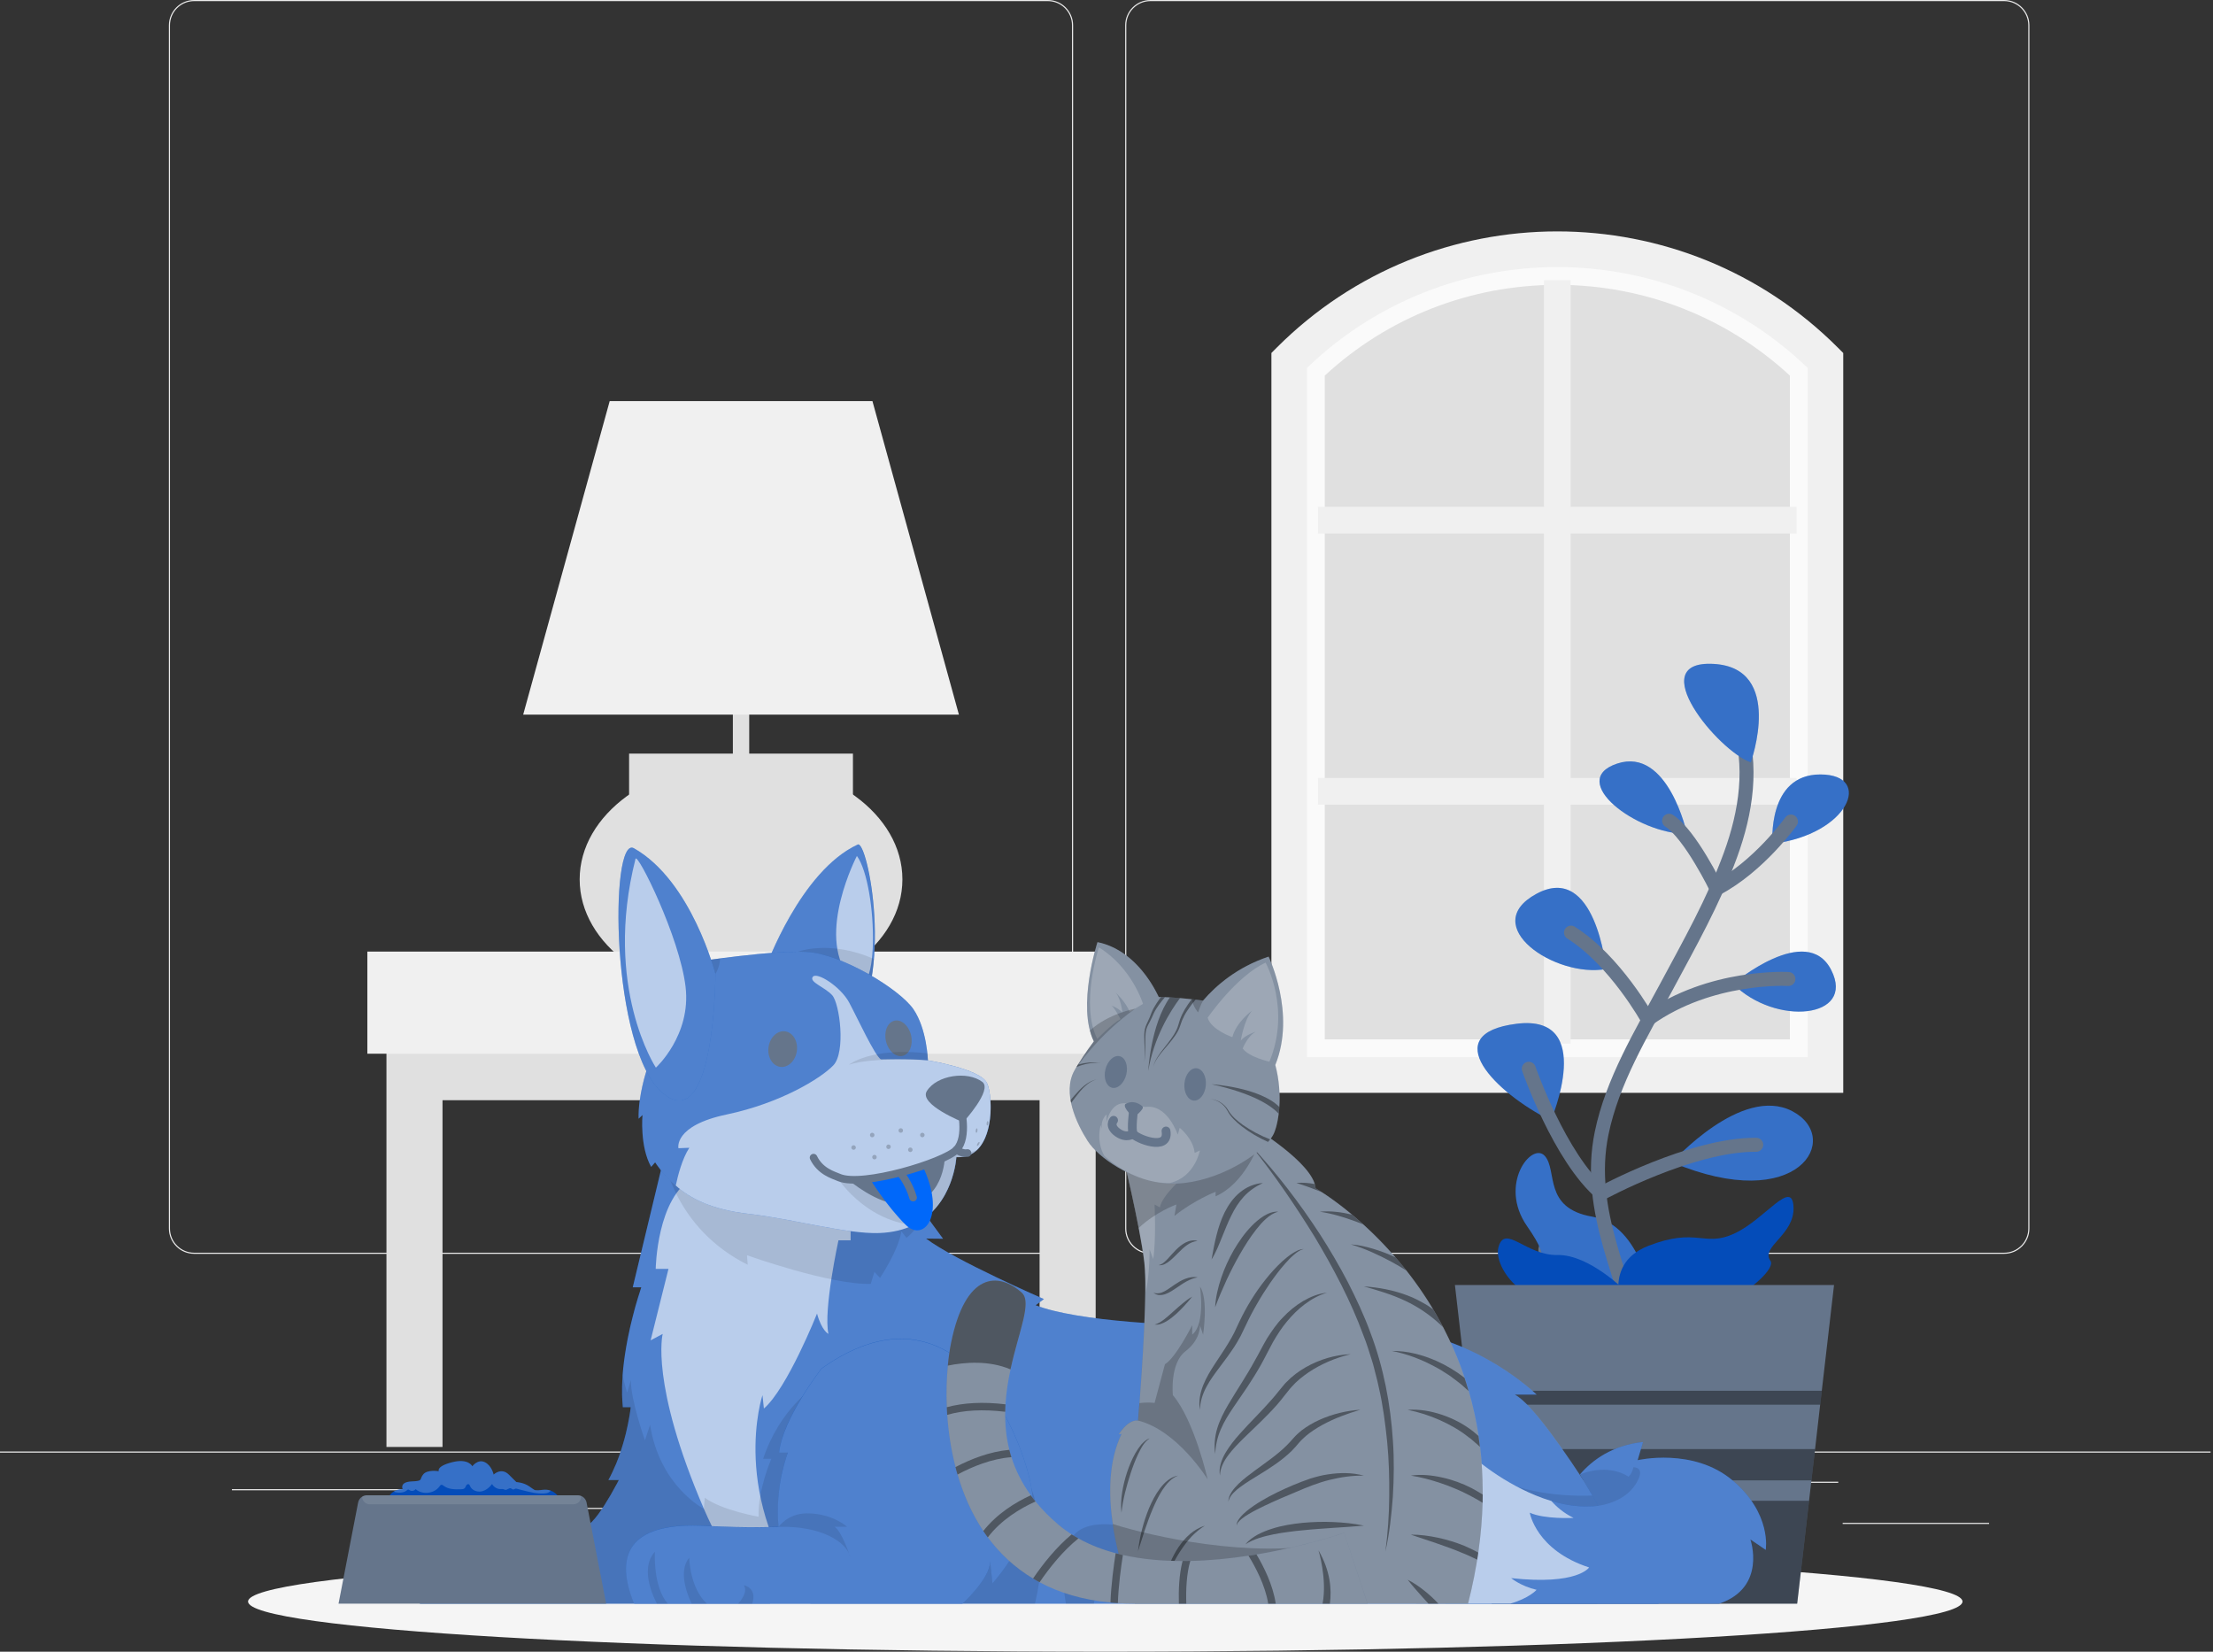 <svg width="201" height="150" viewBox="0 0 201 150" fill="none" xmlns="http://www.w3.org/2000/svg">
<rect x="0" y="0" width="201" height="150" fill="#333333" stroke="none"/>
<g clip-path="url(#clip0_1334_27267)">
<path d="M200.781 131.82H0V131.921H200.781V131.82Z" fill="#EBEBEB"/>
<path d="M180.663 138.298H167.363V138.398H180.663V138.298Z" fill="#EBEBEB"/>
<path d="M133.005 139.393H129.516V139.493H133.005V139.393Z" fill="#EBEBEB"/>
<path d="M166.962 134.562H159.256V134.662H166.962V134.562Z" fill="#EBEBEB"/>
<path d="M38.41 135.238H21.066V135.339H38.41V135.238Z" fill="#EBEBEB"/>
<path d="M44.529 135.238H41.987V135.339H44.529V135.238Z" fill="#EBEBEB"/>
<path d="M90.411 136.937H52.793V137.037H90.411V136.937Z" fill="#EBEBEB"/>
<path d="M95.174 113.866H17.633C16.368 113.866 15.34 112.835 15.34 111.567V2.299C15.34 1.031 16.368 0 17.633 0H95.174C96.439 0 97.467 1.031 97.467 2.299V111.567C97.467 112.835 96.439 113.866 95.174 113.866ZM17.633 0.101C16.424 0.101 15.44 1.087 15.44 2.299V111.567C15.44 112.779 16.424 113.765 17.633 113.765H95.174C96.383 113.765 97.367 112.779 97.367 111.567V2.299C97.367 1.087 96.383 0.101 95.174 0.101H17.633Z" fill="#EBEBEB"/>
<path d="M182.032 113.866H104.49C103.225 113.866 102.197 112.835 102.197 111.567V2.299C102.197 1.031 103.225 0 104.49 0H182.032C183.297 0 184.325 1.031 184.325 2.299V111.567C184.325 112.835 183.297 113.866 182.032 113.866ZM104.49 0.101C103.281 0.101 102.298 1.087 102.298 2.299V111.567C102.298 112.779 103.281 113.765 104.49 113.765H182.032C183.241 113.765 184.224 112.779 184.224 111.567V2.299C184.224 1.087 183.241 0.101 182.032 0.101H104.49Z" fill="#EBEBEB"/>
<path d="M165.798 32.72L148.502 22.632H135.174L117.586 32.241V97.626H165.798V32.72Z" fill="#E0E0E0"/>
<path d="M117.092 32.72L117.59 32.241C124.023 26.042 132.496 22.632 141.447 22.632C150.397 22.632 158.87 26.046 165.303 32.241L165.801 32.72V97.626H117.092V32.72ZM162.569 34.109C156.806 28.791 149.329 25.869 141.447 25.869C133.56 25.869 126.087 28.791 120.324 34.109V94.389H162.569V34.109Z" fill="#FAFAFA"/>
<path d="M142.655 94.776H140.234V73.078H119.71V70.65H140.234V48.453H119.71V46.025H140.234V25.45H142.655V46.025H163.179V48.453H142.655V70.65H163.179V73.078H142.655V94.776Z" fill="#F0F0F0"/>
<path d="M115.474 32.06L115.947 31.585C130.006 17.491 152.883 17.491 166.942 31.585L167.416 32.06V99.244H115.478V32.06H115.474ZM164.183 33.413C151.51 21.199 131.384 21.203 118.706 33.413V96.008H164.183V33.409V33.413Z" fill="#F0F0F0"/>
<path d="M68.049 50.944H66.564V74.563H68.049V50.944Z" fill="#E0E0E0"/>
<path d="M67.306 90.552C75.401 90.552 81.963 85.765 81.963 79.86C81.963 73.955 75.401 69.168 67.306 69.168C59.212 69.168 52.649 73.955 52.649 79.86C52.649 85.765 59.212 90.552 67.306 90.552Z" fill="#E0E0E0"/>
<path d="M35.101 88.954V131.405H40.192V99.916H94.423V131.405H99.515V88.954H35.101Z" fill="#E0E0E0"/>
<path d="M101.246 86.418H33.366V95.693H101.246V86.418Z" fill="#F0F0F0"/>
<path d="M77.47 68.439H57.139V72.268H77.47V68.439Z" fill="#E0E0E0"/>
<path d="M87.096 64.901H47.518L55.376 36.428H79.241L87.096 64.901Z" fill="#F0F0F0"/>
<path d="M100.39 150C143.391 150 178.249 147.96 178.249 145.443C178.249 142.926 143.391 140.886 100.39 140.886C57.39 140.886 22.531 142.926 22.531 145.443C22.531 147.96 57.39 150 100.39 150Z" fill="#F5F5F5"/>
<path d="M140.56 113.487C140.56 113.487 144.937 124.063 148.635 126.595C148.635 126.595 152.663 121.768 160.682 120.041" stroke="#65758B" stroke-width="1.67" stroke-linecap="round" stroke-linejoin="round"/>
<path d="M150.116 118.347C150.116 118.347 149.153 111.27 144.639 110.497C140.126 109.724 141.487 106.302 140.31 104.978C139.134 103.653 136.062 107.558 138.696 111.346C141.326 115.13 139.178 113.943 140.31 117.461C141.447 120.98 150.526 124.212 150.112 118.347H150.116Z" fill="#044CB9"/>
<path opacity="0.2" d="M150.116 118.347C150.116 118.347 149.153 111.27 144.639 110.497C140.126 109.724 141.487 106.302 140.31 104.978C139.134 103.653 136.062 107.558 138.696 111.346C141.326 115.13 139.178 113.943 140.31 117.461C141.447 120.98 150.526 124.212 150.112 118.347H150.116Z" fill="white"/>
<path d="M149.161 123.088C147.74 116.317 144.005 110.025 145.471 102.912C146.442 98.186 149.061 93.898 151.313 89.696C153.418 85.77 155.642 81.846 157.172 77.647C158.594 73.746 159.248 69.535 157.883 65.522" stroke="#65758B" stroke-width="1.27" stroke-linecap="round" stroke-linejoin="round"/>
<path d="M159.019 69.23C159.019 69.23 162.095 60.651 155.638 60.292C149.181 59.934 156.084 68.227 159.019 69.23Z" fill="#044CB9"/>
<path d="M153.229 75.731C153.229 75.731 151.519 67.809 146.885 69.343C142.255 70.876 148.651 75.751 153.229 75.731Z" fill="#044CB9"/>
<path d="M160.991 76.624C160.991 76.624 160.469 70.324 165.34 70.332C170.211 70.34 167.894 75.799 160.991 76.624Z" fill="#044CB9"/>
<path d="M157.405 89.35C157.405 89.35 164.095 83.69 166.328 88.098C168.561 92.506 161.26 93.215 157.405 89.35Z" fill="#044CB9"/>
<path d="M145.881 88.001C145.881 88.001 144.917 78.271 139.556 81.169C134.199 84.068 141.259 88.842 145.881 88.001Z" fill="#044CB9"/>
<path d="M140.861 101.757C140.861 101.757 145.021 92.067 137.753 92.973C130.484 93.879 135.817 99.241 140.861 101.757Z" fill="#044CB9"/>
<path d="M151.872 105.553C151.872 105.553 158.181 98.5 162.791 100.915C167.4 103.33 163.389 110.403 151.872 105.553Z" fill="#044CB9"/>
<g opacity="0.2">
<path d="M159.019 69.23C159.019 69.23 162.095 60.651 155.638 60.292C149.181 59.934 156.084 68.227 159.019 69.23Z" fill="white"/>
<path d="M153.229 75.731C153.229 75.731 151.519 67.809 146.885 69.343C142.255 70.876 148.651 75.751 153.229 75.731Z" fill="white"/>
<path d="M160.991 76.624C160.991 76.624 160.469 70.324 165.34 70.332C170.211 70.34 167.894 75.799 160.991 76.624Z" fill="white"/>
<path d="M157.405 89.35C157.405 89.35 164.095 83.69 166.328 88.098C168.561 92.506 161.26 93.215 157.405 89.35Z" fill="white"/>
<path d="M145.881 88.001C145.881 88.001 144.917 78.271 139.556 81.169C134.199 84.068 141.259 88.842 145.881 88.001Z" fill="white"/>
<path d="M140.861 101.757C140.861 101.757 145.021 92.067 137.753 92.973C130.484 93.879 135.817 99.241 140.861 101.757Z" fill="white"/>
<path d="M151.872 105.553C151.872 105.553 158.181 98.5 162.791 100.915C167.4 103.33 163.389 110.403 151.872 105.553Z" fill="white"/>
</g>
<path d="M162.666 74.608C162.666 74.608 159.774 78.674 155.911 80.703C155.911 80.703 153.526 75.767 151.599 74.535" stroke="#65758B" stroke-width="1.27" stroke-linecap="round" stroke-linejoin="round"/>
<path d="M162.436 88.907C162.436 88.907 155.373 88.489 149.663 92.575C149.663 92.575 146.699 87.212 142.688 84.696" stroke="#65758B" stroke-width="1.27" stroke-linecap="round" stroke-linejoin="round"/>
<path d="M138.854 97.059C138.854 97.059 141.672 105.146 145.459 108.367C145.459 108.367 153.615 103.918 159.514 103.963" stroke="#65758B" stroke-width="1.27" stroke-linecap="round" stroke-linejoin="round"/>
<path d="M147.616 119.618C147.616 119.618 145.246 114.892 149.696 113.149C154.145 111.406 154.767 113.318 157.546 112.014C160.325 110.71 162.758 107.026 162.899 109.587C163.04 112.147 159.879 113.218 160.799 114.494C161.718 115.77 152.735 122.239 147.616 119.622V119.618Z" fill="#044CB9"/>
<path d="M147.659 117.264C147.659 117.264 144.351 113.914 141.471 113.975C138.592 114.035 136.697 111.116 136.102 113.258C135.512 115.4 139.729 121.124 147.659 117.264Z" fill="#044CB9"/>
<path d="M132.146 116.7L133.255 126.301L133.403 127.569L133.865 131.599L134.202 134.441L134.415 136.293L135.492 145.637H163.231L164.312 136.293L164.524 134.441L164.858 131.599L165.32 127.569L165.468 126.301L166.58 116.7H132.146Z" fill="#65758B"/>
<path opacity="0.4" d="M133.865 131.6L134.203 134.442H164.525L164.858 131.6H133.865Z" fill="black"/>
<path opacity="0.4" d="M134.415 136.293L135.491 145.637H163.231L164.311 136.293H134.415Z" fill="black"/>
<path opacity="0.4" d="M133.255 126.302L133.403 127.57H165.32L165.468 126.302H133.255Z" fill="black"/>
<path d="M150.686 145.636H38.148C37.723 144.968 37.474 144.235 37.393 143.499C37.385 143.422 37.381 143.342 37.373 143.265C37.369 143.189 37.365 143.108 37.365 143.032C37.365 142.955 37.365 142.875 37.369 142.798C37.373 142.629 37.389 142.46 37.417 142.295C37.425 142.231 37.438 142.166 37.45 142.106C37.466 142.033 37.482 141.957 37.498 141.888C37.518 141.808 37.538 141.731 37.562 141.655C37.606 141.506 37.658 141.365 37.723 141.224C37.751 141.156 37.787 141.083 37.819 141.015C37.851 140.946 37.887 140.878 37.927 140.809C37.968 140.741 38.004 140.681 38.048 140.612C38.128 140.483 38.221 140.355 38.321 140.234C38.369 140.169 38.417 140.113 38.474 140.053C38.514 140.004 38.558 139.96 38.602 139.912C38.694 139.823 38.787 139.735 38.887 139.65C38.987 139.566 39.088 139.485 39.196 139.413C39.289 139.348 39.377 139.288 39.473 139.235C39.481 139.227 39.489 139.223 39.498 139.219C39.586 139.171 39.67 139.123 39.767 139.074C39.799 139.058 39.835 139.042 39.867 139.026C39.971 138.978 40.084 138.93 40.2 138.885C40.305 138.845 40.409 138.809 40.517 138.777C43.626 137.818 52.139 138.591 53.111 138.591C53.163 138.591 53.219 138.579 53.279 138.555C53.886 138.314 54.801 136.905 55.444 135.794C55.48 135.733 55.516 135.673 55.548 135.612C55.921 134.964 56.182 134.457 56.206 134.409H55.259C55.528 133.918 55.757 133.422 55.962 132.923C56.074 132.654 56.178 132.38 56.271 132.114C56.311 132.005 56.347 131.901 56.379 131.792C56.504 131.414 56.612 131.043 56.709 130.697C56.757 130.524 56.801 130.351 56.841 130.19C56.881 130.025 56.917 129.864 56.949 129.711C56.977 129.578 57.01 129.445 57.034 129.32C57.054 129.228 57.07 129.131 57.086 129.047C57.122 128.857 57.15 128.692 57.178 128.539C57.186 128.471 57.198 128.41 57.206 128.35C57.218 128.298 57.227 128.241 57.23 128.197C57.239 128.149 57.243 128.109 57.247 128.068C57.251 128.028 57.259 127.992 57.263 127.96C57.275 127.851 57.283 127.791 57.283 127.791H56.568C56.548 127.585 56.532 127.38 56.52 127.175C56.512 127.082 56.508 126.985 56.508 126.889C56.504 126.812 56.5 126.736 56.5 126.659C56.492 126.43 56.496 126.196 56.5 125.963C56.5 125.81 56.512 125.653 56.516 125.496C56.52 125.363 56.528 125.23 56.536 125.097C56.536 125.025 56.544 124.952 56.548 124.88C56.576 124.502 56.612 124.127 56.66 123.753C56.672 123.628 56.692 123.503 56.709 123.382C56.725 123.258 56.745 123.137 56.761 123.012C56.797 122.771 56.837 122.529 56.877 122.291C56.917 122.054 56.962 121.82 57.006 121.591C57.074 121.245 57.146 120.911 57.218 120.589C57.243 120.484 57.267 120.379 57.291 120.275C57.339 120.065 57.387 119.864 57.439 119.671C57.443 119.655 57.447 119.639 57.451 119.622C57.496 119.445 57.544 119.272 57.584 119.115V119.107C57.632 118.934 57.68 118.765 57.72 118.608C57.877 118.044 58.018 117.598 58.118 117.3C58.13 117.255 58.142 117.219 58.154 117.183C58.178 117.114 58.194 117.062 58.206 117.018C58.226 116.97 58.234 116.941 58.239 116.925C58.239 116.925 58.239 116.923 58.239 116.917V116.909H57.468L60.559 104.063C60.559 104.063 71.952 100.364 77.023 100.65C77.208 100.658 77.389 100.674 77.558 100.698C77.642 100.706 77.726 100.722 77.803 100.734C77.943 100.758 78.076 100.786 78.204 100.823C78.385 100.867 78.549 100.927 78.69 101C78.782 101.044 78.867 101.092 78.943 101.149C78.991 101.181 79.035 101.217 79.072 101.257C79.112 101.294 79.148 101.33 79.18 101.37C79.244 101.455 79.3 101.539 79.337 101.64C79.361 101.688 79.373 101.74 79.385 101.793C79.461 102.127 79.578 102.497 79.726 102.884C79.758 102.964 79.79 103.045 79.826 103.129C79.895 103.31 79.979 103.5 80.067 103.689C80.116 103.802 80.172 103.918 80.228 104.035C80.385 104.365 80.557 104.699 80.742 105.042C81.565 106.575 82.617 108.202 83.529 109.538C83.87 110.037 84.191 110.496 84.477 110.895C84.553 110.999 84.621 111.096 84.689 111.189C84.81 111.358 84.918 111.507 85.023 111.644C85.127 111.78 85.219 111.905 85.296 112.014C85.332 112.066 85.368 112.119 85.4 112.159C85.416 112.183 85.432 112.203 85.448 112.223C85.501 112.292 85.541 112.352 85.577 112.396C85.613 112.441 85.637 112.469 85.645 112.485C85.645 112.485 85.653 112.493 85.653 112.497L84.111 112.481C86.681 114.441 94.817 117.976 94.817 117.976L94.062 118.536C101.595 121.442 128.793 120.355 129.154 120.343L128.749 120.508L127.685 120.931H127.677C127.942 120.967 128.211 121.003 128.472 121.048C129.652 121.241 130.773 121.555 131.817 121.937C132.05 122.026 132.275 122.11 132.495 122.199C132.829 122.336 133.158 122.477 133.471 122.626C137.186 124.336 139.563 126.651 139.563 126.651H137.583C139.085 127.444 142.016 131.607 144.719 135.834C145.936 137.738 147.108 139.65 148.084 141.276C149.602 143.817 150.65 145.656 150.65 145.656L150.686 145.636Z" fill="#044CB9"/>
<path opacity="0.3" d="M150.686 145.636H38.148C37.723 144.968 37.474 144.235 37.393 143.499C37.385 143.422 37.381 143.342 37.373 143.265C37.369 143.189 37.365 143.108 37.365 143.032C37.365 142.955 37.365 142.875 37.369 142.798C37.373 142.629 37.389 142.46 37.417 142.295C37.425 142.231 37.438 142.166 37.45 142.106C37.466 142.033 37.482 141.957 37.498 141.888C37.518 141.808 37.538 141.731 37.562 141.655C37.606 141.506 37.658 141.365 37.723 141.224C37.751 141.156 37.787 141.083 37.819 141.015C37.851 140.946 37.887 140.878 37.927 140.809C37.968 140.741 38.004 140.681 38.048 140.612C38.128 140.483 38.221 140.355 38.321 140.234C38.369 140.169 38.417 140.113 38.474 140.053C38.514 140.004 38.558 139.96 38.602 139.912C38.694 139.823 38.787 139.735 38.887 139.65C38.987 139.566 39.088 139.485 39.196 139.413C39.289 139.348 39.377 139.288 39.473 139.235C39.481 139.227 39.489 139.223 39.498 139.219C39.586 139.171 39.67 139.123 39.767 139.074C39.799 139.058 39.835 139.042 39.867 139.026C39.971 138.978 40.084 138.93 40.2 138.885C40.305 138.845 40.409 138.809 40.517 138.777C43.626 137.818 52.139 138.591 53.111 138.591C53.163 138.591 53.219 138.579 53.279 138.555C53.886 138.314 54.801 136.905 55.444 135.794C55.48 135.733 55.516 135.673 55.548 135.612C55.921 134.964 56.182 134.457 56.206 134.409H55.255C55.524 133.918 55.757 133.422 55.966 132.923C56.038 132.734 56.114 132.549 56.182 132.364C56.219 132.279 56.247 132.195 56.275 132.114C56.315 132.005 56.351 131.901 56.383 131.792C56.508 131.414 56.616 131.043 56.712 130.697C56.761 130.524 56.805 130.351 56.845 130.19C56.885 130.025 56.921 129.864 56.953 129.711C56.982 129.578 57.014 129.445 57.038 129.32C57.058 129.228 57.074 129.131 57.09 129.047C57.126 128.857 57.154 128.692 57.182 128.539C57.19 128.471 57.202 128.41 57.211 128.35C57.222 128.298 57.23 128.241 57.234 128.197C57.243 128.149 57.247 128.109 57.251 128.068C57.255 128.028 57.263 127.992 57.267 127.96C57.279 127.851 57.287 127.791 57.287 127.791H56.572C56.552 127.585 56.536 127.38 56.524 127.175C56.516 127.082 56.512 126.985 56.512 126.889C56.508 126.812 56.504 126.736 56.504 126.659C56.496 126.43 56.5 126.196 56.504 125.963C56.504 125.81 56.516 125.653 56.52 125.496C56.524 125.363 56.532 125.23 56.54 125.097C56.54 125.025 56.548 124.952 56.552 124.88C56.58 124.502 56.616 124.127 56.664 123.753C56.676 123.628 56.697 123.503 56.712 123.382C56.729 123.258 56.749 123.137 56.765 123.012C56.801 122.771 56.841 122.529 56.881 122.291C56.921 122.054 56.965 121.82 57.01 121.591C57.078 121.245 57.15 120.911 57.222 120.589C57.247 120.484 57.271 120.379 57.295 120.275C57.343 120.065 57.391 119.864 57.443 119.671C57.447 119.655 57.451 119.639 57.455 119.622C57.5 119.445 57.548 119.272 57.588 119.115V119.107C57.636 118.934 57.684 118.765 57.724 118.608C57.885 118.044 58.026 117.598 58.122 117.3C58.134 117.255 58.146 117.219 58.158 117.183C58.182 117.114 58.198 117.062 58.21 117.018C58.23 116.97 58.238 116.941 58.242 116.925C58.242 116.925 58.242 116.923 58.242 116.917L58.246 116.909H57.471L60.563 104.063C60.563 104.063 71.956 100.364 77.028 100.65C77.212 100.658 77.393 100.674 77.562 100.698C77.646 100.706 77.73 100.722 77.807 100.734C77.947 100.758 78.08 100.786 78.208 100.823C78.389 100.867 78.553 100.927 78.694 101C78.786 101.044 78.871 101.092 78.947 101.149C78.995 101.181 79.039 101.217 79.076 101.257C79.116 101.294 79.152 101.33 79.184 101.37C79.248 101.455 79.304 101.539 79.341 101.64C79.361 101.688 79.373 101.736 79.389 101.789C79.465 102.127 79.582 102.493 79.734 102.884C79.762 102.964 79.794 103.045 79.835 103.129C79.903 103.31 79.987 103.5 80.075 103.689C80.124 103.802 80.18 103.918 80.236 104.035C80.393 104.365 80.565 104.699 80.75 105.042C81.573 106.575 82.625 108.202 83.537 109.538C83.878 110.037 84.2 110.496 84.485 110.895C84.561 110.999 84.629 111.096 84.697 111.189C84.818 111.358 84.93 111.507 85.031 111.644C85.131 111.78 85.228 111.905 85.304 112.014C85.34 112.066 85.376 112.119 85.408 112.159C85.424 112.183 85.44 112.203 85.456 112.223C85.509 112.292 85.553 112.352 85.585 112.396C85.621 112.441 85.645 112.469 85.653 112.485C85.653 112.485 85.661 112.493 85.661 112.497L84.119 112.481C86.689 114.441 94.825 117.976 94.825 117.976L94.07 118.536C101.603 121.442 128.801 120.355 129.162 120.343L128.757 120.508L127.685 120.931H127.693C127.958 120.963 128.223 120.999 128.484 121.048C129.664 121.241 130.785 121.555 131.829 121.937C132.062 122.022 132.287 122.106 132.507 122.199C132.841 122.336 133.17 122.477 133.483 122.626C137.198 124.336 139.575 126.651 139.575 126.651H137.595C139.097 127.444 142.028 131.607 144.731 135.834C145.948 137.738 147.12 139.65 148.096 141.276C149.614 143.817 150.662 145.656 150.662 145.656L150.686 145.636Z" fill="white"/>
<path opacity="0.6" d="M77.26 108.061V112.638H76.156C76.156 112.638 74.771 118.975 75.245 121.136C75.245 121.136 74.638 120.871 74.209 119.293C74.209 119.293 71.506 126.092 69.382 127.916L69.253 126.7C69.253 126.7 66.157 135.947 73.626 145.641H69.972C68.025 144.095 65.848 141.474 63.933 137.026C59.022 125.609 60.19 121.14 60.19 121.14L59.094 121.724L60.716 115.235H59.556C59.556 115.235 59.648 108.701 62.997 106.954C66.35 105.211 77.26 108.069 77.26 108.069V108.061Z" fill="white"/>
<path opacity="0.1" d="M83.549 111.044C82.951 111.95 82.336 112.413 82.336 112.413L81.867 111.825C81.622 113.524 79.931 116.052 79.931 116.052L79.421 115.508L79.084 116.595C75.433 116.704 67.844 113.995 67.844 113.995L67.912 114.86C61.242 111.535 60.307 105.183 60.307 105.183C60.307 105.183 73.831 104.861 80.766 105.022C81.59 107.075 82.642 109.253 83.557 111.044H83.549Z" fill="black"/>
<path opacity="0.1" d="M94.005 145.637H38.148C36.562 143.149 37.413 139.723 40.517 138.769C43.625 137.811 52.138 138.584 53.11 138.584C54.082 138.584 56.206 134.401 56.206 134.401H55.254C56.949 131.325 57.282 127.779 57.282 127.779H56.568C56.467 126.845 56.471 125.851 56.543 124.864C56.752 125.83 56.961 126.47 56.961 126.47L57.306 125.323C57.258 127.09 58.579 130.802 58.579 130.802L59.045 129.389C59.904 134.953 63.928 137.026 63.928 137.026L64.013 136.015C65.555 137.163 68.9 137.742 68.9 137.742C68.819 135.315 70.056 132.481 70.056 132.481H69.313C70.863 127.888 73.895 126.016 73.895 126.016C73.895 126.016 91.463 128.918 93.684 135.19C95.101 139.188 94.575 143.233 94.005 145.641V145.637Z" fill="black"/>
<path opacity="0.1" d="M123.701 131.559C123.701 131.559 118.24 131.261 114.903 131.559C111.566 131.857 105.98 135.214 106.104 138.044C106.229 140.87 112.915 142.815 112.915 142.815C112.915 142.815 104.823 140.991 102.446 141.152C100.069 141.313 99.35 145.637 99.35 145.637H96.816C96.816 145.637 95.84 140.79 97.792 139.151C99.748 137.513 104.181 139.151 104.181 139.151C104.181 139.151 103.446 133.097 107.944 130.355L107.895 131.559C107.895 131.559 110.73 129.031 116.77 129.119C116.77 129.119 115.453 130.09 115.71 130.001C115.967 129.913 118.083 129.49 123.701 131.555V131.559Z" fill="black"/>
<path opacity="0.1" d="M148.116 141.256C147.847 142.899 146.703 144.425 145.048 145.636H128.628C124.247 142.557 124.091 139.079 124.091 139.079L125.42 139.674C124.46 136.297 125.163 131.559 125.163 131.559C127.319 133.805 136.298 135.777 136.575 135.838C136.322 135.653 130.038 131.051 134.688 133.712C135.106 133.954 135.535 134.167 135.969 134.36C139.455 135.886 143.249 135.886 144.755 135.814C145.972 137.718 147.145 139.63 148.12 141.256H148.116Z" fill="black"/>
<path d="M69.547 87.864C69.547 87.864 72.687 79.104 77.907 76.697C78.803 76.286 81.276 88.637 77.153 94.023C76.843 94.425 69.547 87.864 69.547 87.864Z" fill="#044CB9"/>
<path opacity="0.3" d="M79.376 87.091C79.292 88.162 79.131 89.22 78.87 90.227C78.509 91.656 77.955 92.968 77.144 94.023C76.838 94.425 69.538 87.864 69.538 87.864C69.538 87.864 72.682 79.1 77.899 76.696C78.493 76.423 79.806 81.861 79.372 87.087L79.376 87.091Z" fill="white"/>
<path opacity="0.6" d="M77.83 77.731C77.83 77.731 74.128 84.825 77.095 88.677C80.007 92.457 79.778 80.404 77.83 77.731Z" fill="white"/>
<path opacity="0.1" d="M79.377 87.091C79.293 88.162 79.132 89.22 78.871 90.227C77.04 89.788 74.715 88.641 72.462 86.435C72.462 86.435 75.349 85.311 79.377 87.091Z" fill="black"/>
<path d="M89.62 98.318C88.994 97.074 84.279 96.297 84.279 96.297C84.279 96.297 84.195 93.455 82.966 91.656C81.725 89.836 76.461 86.636 73.301 86.455C70.136 86.273 63.422 87.32 63.422 87.32L58.752 97.01C58.752 97.01 58.748 97.066 58.74 97.171C58.74 97.171 57.945 99.514 58.005 101.595L58.359 101.261C58.359 101.261 58.094 104.107 59.142 105.967L59.507 105.56C59.507 105.56 60.334 106.853 61.382 107.658C62.639 108.805 64.607 109.848 68.024 110.238C72.024 110.693 76.903 112.086 79.866 111.977C86.52 111.736 86.865 105.085 86.865 105.085C90.439 105.275 90.247 99.554 89.628 98.318H89.62Z" fill="#044CB9"/>
<path opacity="0.3" d="M86.862 105.086C86.862 105.086 86.516 111.736 79.862 111.978C76.899 112.086 72.024 110.694 68.024 110.239C64.603 109.848 62.635 108.806 61.378 107.662C60.334 106.853 59.503 105.561 59.503 105.561L59.142 105.971C58.094 104.108 58.355 101.261 58.355 101.261L58.001 101.596C57.941 99.518 58.736 97.171 58.736 97.171C58.744 97.067 58.752 97.01 58.752 97.01L63.422 87.321C63.422 87.321 63.547 87.3 63.768 87.268C64.105 87.22 64.687 87.135 65.402 87.043C67.631 86.745 71.233 86.338 73.301 86.455C76.461 86.636 81.722 89.837 82.966 91.66C83.834 92.928 84.131 94.72 84.231 95.662C84.272 96.052 84.28 96.298 84.28 96.298C84.28 96.298 88.998 97.079 89.624 98.319C90.243 99.555 90.436 105.275 86.862 105.086Z" fill="white"/>
<path opacity="0.6" d="M88.757 104.421C88.296 104.864 87.677 105.13 86.862 105.086C86.862 105.086 86.633 109.494 82.955 111.261C82.116 111.668 81.1 111.933 79.863 111.978C76.899 112.086 72.024 110.693 68.025 110.238C64.603 109.848 62.636 108.805 61.379 107.662C61.568 106.764 61.961 105.226 62.608 104.236L61.62 104.276C61.62 104.276 61.158 102.227 66.001 101.213C70.892 100.182 74.546 97.94 75.687 96.752C76.835 95.557 76.269 91.125 75.582 90.376C74.891 89.627 73.47 89.188 73.823 88.709C74.185 88.226 76.345 89.595 77.124 91.04C77.891 92.473 79.425 95.819 80.007 96.209C80.007 96.209 82.654 96.132 84.28 96.298C84.28 96.298 88.998 97.079 89.625 98.319C90.103 99.273 90.328 102.9 88.757 104.421Z" fill="white"/>
<path d="M72.361 95.537C72.201 96.418 71.506 97.018 70.803 96.877C70.105 96.736 69.659 95.907 69.816 95.025C69.968 94.14 70.667 93.528 71.374 93.673C72.08 93.814 72.522 94.651 72.361 95.54V95.537Z" fill="#65758B"/>
<path d="M82.746 94.011C82.955 94.888 82.618 95.73 81.995 95.887C81.373 96.044 80.69 95.464 80.477 94.586C80.26 93.705 80.594 92.859 81.224 92.698C81.855 92.537 82.537 93.129 82.75 94.011H82.746Z" fill="#65758B"/>
<path d="M89.223 98.254C87.882 97.235 85.091 97.626 84.18 99.087C83.425 100.299 87.484 101.917 87.484 101.917C87.484 101.917 90.183 98.983 89.223 98.254Z" fill="#65758B"/>
<path opacity="0.1" d="M88.757 104.421C88.296 104.864 87.677 105.13 86.862 105.085C86.862 105.085 86.633 109.493 82.955 111.261C78.393 110.782 75.976 106.844 75.976 106.844C80.903 107.73 86.87 104.417 86.87 104.417C87.878 104.956 88.753 104.417 88.753 104.417L88.757 104.421Z" fill="black"/>
<path d="M86.87 104.417C86.87 104.417 87.372 104.803 87.878 104.711" stroke="#65758B" stroke-width="0.69" stroke-linecap="round" stroke-linejoin="round"/>
<path d="M85.817 105.086C85.817 105.086 85.761 109.381 81.894 109.385C79.669 109.385 77.107 107.187 77.107 107.187C77.107 107.187 81.428 106.902 85.817 105.086Z" fill="#65758B"/>
<path d="M79.092 107.187C79.092 107.187 80.545 109.53 82.244 111.217C83.927 112.888 85.947 110.339 83.802 105.911C83.802 105.911 81.602 106.708 79.092 107.187Z" fill="#0068FA"/>
<path d="M87.24 100.488C87.24 100.488 87.986 103.25 86.874 104.417C85.766 105.577 78.357 107.831 76.225 106.941C75.63 106.692 74.502 106.382 73.892 105.13" stroke="#65758B" stroke-width="0.69" stroke-linecap="round" stroke-linejoin="round"/>
<path d="M81.802 106.539C81.802 106.539 82.577 107.497 82.934 108.761" stroke="#65758B" stroke-width="0.69" stroke-linecap="round" stroke-linejoin="round"/>
<path opacity="0.1" d="M65.402 87.038C65.378 87.847 64.98 88.455 64.98 88.455L63.768 87.263C64.109 87.215 64.687 87.131 65.402 87.038Z" fill="black"/>
<path d="M64.981 88.459C64.981 88.459 62.828 80.005 57.576 77.034C55.355 75.778 55.444 95.403 60.238 99.304C64.941 103.133 64.981 88.459 64.981 88.459Z" fill="#044CB9"/>
<path opacity="0.3" d="M64.981 88.459C64.981 88.459 62.828 80.005 57.576 77.034C55.355 75.778 55.444 95.403 60.238 99.304C64.941 103.133 64.981 88.459 64.981 88.459Z" fill="white"/>
<path opacity="0.6" d="M57.721 77.997C57.881 77.357 61.74 85.107 62.27 89.627C62.788 94.035 59.572 96.958 59.572 96.958C59.572 96.958 54.765 89.676 57.721 77.997Z" fill="white"/>
<path opacity="0.2" d="M83.979 103.076C83.979 103.189 83.887 103.282 83.774 103.282C83.662 103.282 83.569 103.189 83.569 103.076C83.569 102.964 83.662 102.871 83.774 102.871C83.887 102.871 83.979 102.964 83.979 103.076Z" fill="black"/>
<path opacity="0.2" d="M88.918 103.926C88.862 104.023 88.786 104.087 88.75 104.063C88.714 104.043 88.73 103.947 88.786 103.85C88.842 103.753 88.918 103.689 88.955 103.713C88.991 103.733 88.975 103.83 88.918 103.926Z" fill="black"/>
<path opacity="0.2" d="M89.771 102.022C89.758 102.135 89.71 102.219 89.67 102.215C89.629 102.211 89.605 102.115 89.617 102.002C89.629 101.889 89.678 101.805 89.718 101.809C89.758 101.813 89.783 101.909 89.771 102.022Z" fill="black"/>
<path opacity="0.2" d="M88.778 102.682C88.766 102.795 88.718 102.88 88.678 102.875C88.637 102.871 88.613 102.775 88.625 102.662C88.637 102.549 88.686 102.465 88.726 102.469C88.766 102.473 88.79 102.57 88.778 102.682Z" fill="black"/>
<path opacity="0.2" d="M82.887 104.417C82.887 104.53 82.795 104.623 82.682 104.623C82.57 104.623 82.478 104.53 82.478 104.417C82.478 104.305 82.57 104.212 82.682 104.212C82.795 104.212 82.887 104.305 82.887 104.417Z" fill="black"/>
<path opacity="0.2" d="M82.02 102.666C82.02 102.779 81.928 102.872 81.815 102.872C81.703 102.872 81.61 102.779 81.61 102.666C81.61 102.554 81.703 102.461 81.815 102.461C81.928 102.461 82.02 102.554 82.02 102.666Z" fill="black"/>
<path opacity="0.2" d="M80.702 104.349C80.815 104.349 80.907 104.257 80.907 104.144C80.907 104.03 80.815 103.938 80.702 103.938C80.589 103.938 80.497 104.03 80.497 104.144C80.497 104.257 80.589 104.349 80.702 104.349Z" fill="black"/>
<path opacity="0.2" d="M79.63 105.085C79.63 105.198 79.538 105.29 79.425 105.29C79.313 105.29 79.221 105.198 79.221 105.085C79.221 104.972 79.313 104.88 79.425 104.88C79.538 104.88 79.63 104.972 79.63 105.085Z" fill="black"/>
<path opacity="0.2" d="M77.53 104.417C77.643 104.417 77.735 104.326 77.735 104.212C77.735 104.099 77.643 104.007 77.53 104.007C77.417 104.007 77.325 104.099 77.325 104.212C77.325 104.326 77.417 104.417 77.53 104.417Z" fill="black"/>
<path opacity="0.2" d="M79.425 103.076C79.425 103.189 79.333 103.282 79.22 103.282C79.108 103.282 79.016 103.189 79.016 103.076C79.016 102.964 79.108 102.871 79.22 102.871C79.333 102.871 79.425 102.964 79.425 103.076Z" fill="black"/>
<path opacity="0.1" d="M84.279 96.298C84.279 96.298 79.304 95.96 77.107 96.692C77.107 96.692 79.091 95.074 84.231 95.662C84.271 96.052 84.279 96.298 84.279 96.298Z" fill="black"/>
<path d="M74.622 124.275C74.622 124.275 71.092 128.78 70.763 131.908H71.562C71.562 131.908 70.349 134.947 70.723 138.659C70.723 138.659 67.916 138.788 64.113 138.571C57.684 138.2 55.58 140.724 57.604 145.632H87.416C87.416 145.632 89.982 143.293 89.933 141.747L90.15 143.78C90.15 143.78 93.857 139.67 93.788 136.091C93.72 132.512 87.753 114.968 74.626 124.271L74.622 124.275Z" fill="#044CB9"/>
<path opacity="0.3" d="M93.785 136.098C93.853 139.677 90.147 143.787 90.147 143.787L89.93 141.754C89.982 143.3 87.412 145.639 87.412 145.639H57.6C55.58 140.728 57.68 138.208 64.109 138.578C67.912 138.796 70.719 138.667 70.719 138.667C70.35 134.955 71.562 131.916 71.562 131.916H70.763C71.097 128.788 74.626 124.283 74.626 124.283C87.753 114.98 93.721 132.524 93.789 136.102L93.785 136.098Z" fill="white"/>
<path opacity="0.1" d="M70.719 138.659C74.534 138.551 76.951 140.008 77.24 141.465C77.24 141.465 76.529 139.155 75.806 138.655H76.939C76.939 138.655 75.61 137.428 73.281 137.436C71.546 137.444 70.719 138.659 70.719 138.659Z" fill="black"/>
<path opacity="0.1" d="M60.652 145.636H59.672C59.672 145.636 57.938 142.609 59.48 140.926C59.471 141.103 59.327 144.13 60.652 145.636Z" fill="black"/>
<path opacity="0.1" d="M64.201 145.635H62.824C62.744 145.474 61.419 142.858 62.603 141.465C62.603 141.465 62.627 144.17 64.201 145.635Z" fill="black"/>
<path opacity="0.1" d="M68.326 145.635H67.041C67.041 145.635 68.001 144.669 67.567 143.965C67.567 143.965 68.792 144.174 68.326 145.635Z" fill="black"/>
<path opacity="0.1" d="M144.622 136.795C144.807 136.787 144.992 136.767 145.176 136.743C144.931 136.816 144.67 136.832 144.405 136.808C144.478 136.808 144.55 136.8 144.622 136.8V136.795Z" fill="black"/>
<path d="M160.376 140.752L158.982 139.802C158.982 139.802 160.5 144.17 156.143 145.636H131.363C131.042 145.483 127.219 143.566 126.568 139.396C126.568 139.396 127.022 139.988 128.311 140.137C128.311 140.137 125.155 135.797 126.625 130.068C126.625 130.068 130.243 133.208 134.559 134.384L134.029 132.5C134.029 132.5 134.571 132.975 135.487 133.607C135.571 133.667 135.66 133.728 135.748 133.784C136.154 134.058 136.619 134.356 137.137 134.654C137.234 134.714 137.334 134.77 137.439 134.823C137.499 134.855 137.563 134.891 137.627 134.927C137.724 134.98 137.824 135.036 137.924 135.084C138.093 135.173 138.266 135.261 138.443 135.342C138.583 135.41 138.72 135.475 138.86 135.539C138.965 135.588 139.077 135.64 139.185 135.684C139.394 135.773 139.603 135.861 139.824 135.946C139.948 135.994 140.077 136.038 140.205 136.083C140.314 136.123 140.422 136.159 140.531 136.191C140.555 136.199 140.579 136.207 140.603 136.22C140.695 136.248 140.792 136.28 140.884 136.308C140.892 136.308 140.9 136.308 140.908 136.316C141.358 136.449 141.824 136.566 142.293 136.646C142.39 136.662 142.486 136.678 142.583 136.695C142.627 136.703 142.675 136.711 142.719 136.715C142.807 136.727 142.9 136.739 142.988 136.747C143.052 136.755 143.117 136.763 143.181 136.767C143.297 136.779 143.41 136.787 143.522 136.795C143.815 136.815 144.109 136.819 144.406 136.803C144.478 136.803 144.55 136.795 144.623 136.795C144.807 136.787 144.992 136.767 145.177 136.743L143.498 133.905C144.631 132.584 146.446 131.256 149.232 130.954L148.743 132.605C148.743 132.605 153.806 131.425 157.376 134.452C160.95 137.48 160.376 140.752 160.376 140.752Z" fill="#044CB9"/>
<path opacity="0.3" d="M160.376 140.752L158.982 139.802C158.982 139.802 160.5 144.17 156.143 145.636H131.363C131.042 145.483 127.219 143.566 126.568 139.396C126.568 139.396 127.022 139.988 128.311 140.137C128.311 140.137 125.155 135.797 126.625 130.068C126.625 130.068 130.243 133.208 134.559 134.384L134.029 132.5C134.029 132.5 134.571 132.975 135.487 133.607C135.571 133.663 135.656 133.724 135.748 133.784C136.154 134.058 136.619 134.356 137.137 134.654C137.234 134.71 137.334 134.766 137.439 134.823C137.499 134.855 137.563 134.891 137.627 134.927C137.724 134.98 137.824 135.032 137.924 135.084C138.093 135.173 138.266 135.261 138.443 135.342C138.583 135.41 138.72 135.475 138.86 135.539C138.965 135.588 139.077 135.636 139.185 135.684C139.394 135.773 139.607 135.861 139.824 135.946C139.948 135.994 140.077 136.038 140.205 136.083C140.314 136.123 140.422 136.159 140.531 136.191C140.555 136.199 140.579 136.207 140.603 136.22C140.695 136.248 140.792 136.276 140.884 136.308C140.892 136.308 140.9 136.308 140.908 136.316C141.358 136.449 141.824 136.566 142.293 136.646C142.39 136.662 142.486 136.678 142.583 136.695C142.627 136.703 142.675 136.711 142.719 136.715C142.807 136.727 142.9 136.743 142.988 136.747C143.052 136.755 143.117 136.763 143.181 136.767C143.293 136.779 143.41 136.787 143.522 136.795C143.815 136.815 144.109 136.819 144.406 136.803C144.478 136.803 144.55 136.795 144.623 136.795C144.807 136.787 144.992 136.767 145.177 136.743L143.498 133.905C144.631 132.584 146.446 131.256 149.232 130.954L148.743 132.605C148.743 132.605 153.806 131.425 157.376 134.452C160.95 137.48 160.376 140.752 160.376 140.752Z" fill="white"/>
<path opacity="0.1" d="M148.522 134.847C147.433 136.513 145.177 136.739 145.177 136.739L143.498 133.901C146.245 132.834 147.911 134.11 147.911 134.11C148.277 133.78 148.353 133.248 148.353 133.248C148.353 133.248 149.606 133.18 148.526 134.847H148.522Z" fill="black"/>
<path opacity="0.6" d="M144.333 142.347C144.333 142.347 143.309 143.981 137.254 143.317C137.254 143.317 138.129 144.046 139.563 144.38C139.563 144.38 138.896 145.145 137.177 145.632H131.367C131.046 145.479 127.223 143.562 126.572 139.392C126.572 139.392 127.026 139.984 128.315 140.133C128.315 140.133 125.159 135.793 126.628 130.064C126.628 130.064 130.246 133.204 134.563 134.38L134.033 132.496C134.033 132.496 137.105 135.181 140.908 136.312C141.366 136.836 142.016 137.399 142.92 137.85C142.92 137.85 140.274 137.987 138.944 137.375C138.944 137.375 139.507 140.781 144.333 142.347Z" fill="white"/>
<path d="M113.53 102.155C113.53 102.155 119.344 105.613 119.485 107.912C119.485 107.912 140.005 119.486 133.339 145.632H103.081C103.081 145.632 98.965 136.225 101.864 130.206L101.603 130.254C102.571 128.777 103.366 129.003 103.366 129.003C103.366 129.003 104.302 117.872 103.937 114.651C103.567 111.431 101.868 104.406 101.868 104.406L113.538 102.151L113.53 102.155Z" fill="#65758B"/>
<path opacity="0.2" d="M134.672 135.733C134.672 135.979 134.664 136.224 134.66 136.478C134.624 137.923 134.499 139.429 134.27 140.995C134.238 141.212 134.206 141.425 134.174 141.647C133.969 142.939 133.692 144.272 133.343 145.64H103.085C103.085 145.64 102.708 144.779 102.266 143.414C101.84 142.106 101.35 140.33 101.073 138.406C100.672 135.693 100.688 132.67 101.872 130.214L101.611 130.262C102.242 129.308 102.792 129.063 103.105 129.01C103.278 128.982 103.374 129.01 103.374 129.01C103.374 129.01 103.426 128.402 103.499 127.428C103.74 124.24 104.225 117.127 103.944 114.659C103.848 113.817 103.659 112.706 103.43 111.531C102.8 108.234 101.876 104.414 101.876 104.414L113.546 102.159C113.546 102.159 114.028 102.445 114.714 102.908C116.288 103.967 118.951 105.943 119.425 107.529C119.469 107.662 119.493 107.791 119.497 107.916C119.497 107.916 119.706 108.033 120.071 108.27C120.649 108.645 121.625 109.321 122.802 110.299C123.127 110.577 123.472 110.871 123.826 111.193C124.745 112.026 125.741 113.02 126.753 114.184C127.078 114.562 127.408 114.961 127.737 115.375C127.737 115.375 127.737 115.375 127.745 115.375C128.58 116.434 129.403 117.61 130.178 118.902C130.492 119.429 130.793 119.969 131.086 120.532C131.821 121.941 132.483 123.471 133.038 125.13C133.17 125.524 133.295 125.923 133.407 126.325C133.78 127.609 134.086 128.966 134.303 130.395C134.355 130.729 134.399 131.063 134.439 131.402C134.608 132.782 134.696 134.22 134.684 135.729L134.672 135.733Z" fill="white"/>
<path opacity="0.2" d="M107.655 106.744C107.655 106.744 105.531 108.528 105.354 109.655L104.868 109.385C104.868 109.385 105.021 112.557 104.744 114.337L104.414 113.455C104.414 113.455 104.45 115.407 104.073 117.392C104.053 116.325 104.009 115.367 103.928 114.655C103.559 111.434 101.86 104.409 101.86 104.409L103.254 104.14C105.727 105.436 107.655 106.744 107.655 106.744Z" fill="white"/>
<path opacity="0.2" d="M114.698 102.904C114.237 104.349 112.972 107.497 110.41 108.645V108.23C110.41 108.23 108.434 109.003 106.671 110.424L106.852 109.385C106.852 109.385 104.968 110.053 103.414 111.531C102.784 108.234 101.86 104.414 101.86 104.414L113.53 102.159C113.53 102.159 114.012 102.445 114.698 102.908V102.904Z" fill="black"/>
<path opacity="0.2" d="M103.363 129.007H103.094C103.266 128.978 103.363 129.007 103.363 129.007Z" fill="black"/>
<path opacity="0.2" d="M109.687 134.345C109.687 134.345 106.956 129.896 103.362 129.007C103.362 129.007 103.415 128.399 103.487 127.425C104.262 127.32 104.868 127.409 104.868 127.409L105.808 123.894C106.792 123.314 108.281 120.352 108.281 120.352V121.205C109.518 120.247 108.988 116.829 108.988 116.829C109.775 117.98 109.273 121.205 109.273 121.205L108.988 120.36C108.988 120.36 109.085 121.632 107.659 122.727C106.233 123.826 106.527 126.7 106.527 126.7C108.49 129.015 109.687 134.349 109.687 134.349V134.345Z" fill="black"/>
<g opacity="0.4">
<path d="M104.744 117.396C105.11 117.517 105.451 117.44 105.756 117.275C106.065 117.11 106.354 116.893 106.66 116.683C106.969 116.478 107.29 116.273 107.651 116.136C108.009 115.999 108.402 115.93 108.776 116.003C108.033 116.136 107.459 116.542 106.852 116.961C106.547 117.162 106.234 117.384 105.865 117.517C105.772 117.549 105.68 117.581 105.579 117.593C105.483 117.613 105.383 117.617 105.282 117.609C105.182 117.609 105.085 117.565 104.997 117.541C104.909 117.505 104.828 117.444 104.752 117.396H104.744Z" fill="black"/>
<path d="M105.246 114.892C105.603 114.804 105.84 114.55 106.081 114.3C106.318 114.043 106.551 113.769 106.804 113.511C107.065 113.258 107.346 113.008 107.684 112.839C108.017 112.666 108.418 112.589 108.772 112.694C108.406 112.734 108.093 112.875 107.816 113.069C107.539 113.266 107.286 113.503 107.041 113.753C106.788 113.998 106.543 114.264 106.258 114.494C105.981 114.719 105.62 114.953 105.246 114.896V114.892Z" fill="black"/>
<path d="M108.282 117.758C107.821 118.322 107.347 118.857 106.809 119.344C106.536 119.586 106.251 119.815 105.929 120.004C105.616 120.185 105.239 120.35 104.869 120.286C105.227 120.206 105.504 119.996 105.785 119.783C106.058 119.565 106.323 119.328 106.584 119.09C106.853 118.857 107.114 118.611 107.395 118.386C107.672 118.156 107.961 117.931 108.282 117.754V117.758Z" fill="black"/>
<path d="M104.415 130.633C103.889 130.971 103.624 131.551 103.355 132.09C103.098 132.642 102.881 133.217 102.692 133.797C102.5 134.377 102.331 134.968 102.182 135.564C102.042 136.16 101.917 136.764 101.861 137.384C101.785 136.764 101.829 136.132 101.925 135.512C102.022 134.892 102.178 134.284 102.371 133.692C102.572 133.101 102.809 132.517 103.122 131.969C103.198 131.832 103.287 131.7 103.371 131.567C103.463 131.438 103.56 131.313 103.656 131.188C103.877 130.963 104.106 130.721 104.411 130.633H104.415Z" fill="black"/>
<path d="M103.362 140.886C103.435 140.213 103.559 139.545 103.728 138.889C103.896 138.233 104.109 137.589 104.366 136.957C104.635 136.333 104.945 135.717 105.362 135.169C105.768 134.63 106.326 134.115 107.009 134.006C106.366 134.243 105.936 134.779 105.575 135.318C105.218 135.874 104.933 136.474 104.676 137.085C104.415 137.697 104.194 138.329 103.977 138.961C103.764 139.597 103.559 140.238 103.358 140.882L103.362 140.886Z" fill="black"/>
<path d="M105.845 143.374C106.041 142.351 106.463 141.377 107.041 140.503C107.339 140.072 107.676 139.662 108.077 139.316C108.479 138.973 108.945 138.704 109.439 138.551C108.997 138.825 108.611 139.151 108.258 139.509C107.913 139.875 107.604 140.274 107.322 140.692C107.037 141.107 106.784 141.55 106.539 141.997C106.303 142.448 106.066 142.903 105.845 143.374Z" fill="black"/>
<path d="M113.723 104.144C116.004 106.587 118.04 109.26 119.871 112.066C120.778 113.475 121.63 114.924 122.409 116.414C123.172 117.911 123.89 119.437 124.469 121.019C125.665 124.175 126.304 127.529 126.517 130.882C126.633 132.561 126.609 134.243 126.509 135.918C126.384 137.589 126.203 139.259 125.834 140.894C126.051 139.235 126.167 137.573 126.179 135.906C126.199 134.243 126.151 132.577 125.991 130.926C125.818 129.276 125.613 127.629 125.236 126.015C125.159 125.608 125.051 125.21 124.947 124.807C124.838 124.409 124.758 124.002 124.625 123.608C124.376 122.819 124.143 122.026 123.83 121.257C122.69 118.149 121.124 115.202 119.421 112.348C117.678 109.518 115.795 106.76 113.715 104.148L113.723 104.144Z" fill="black"/>
<path d="M114.699 107.437C114.025 107.755 113.442 108.161 112.976 108.668C112.511 109.176 112.137 109.767 111.832 110.403C111.515 111.031 111.258 111.704 110.981 112.376C110.708 113.048 110.439 113.745 110.041 114.381C110.174 113.648 110.298 112.932 110.483 112.215C110.659 111.498 110.896 110.786 111.23 110.102C111.571 109.429 112.017 108.773 112.623 108.286C113.217 107.791 113.96 107.481 114.703 107.437H114.699Z" fill="black"/>
<path d="M116.101 110.041C115.655 110.15 115.297 110.408 114.972 110.698C114.647 110.987 114.362 111.322 114.089 111.668C113.551 112.36 113.073 113.105 112.635 113.874C112.189 114.639 111.788 115.432 111.41 116.237C111.037 117.046 110.687 117.867 110.366 118.721C110.414 117.807 110.631 116.905 110.924 116.04C111.214 115.17 111.603 114.337 112.057 113.536C112.523 112.747 113.049 111.982 113.703 111.318C114.028 110.983 114.386 110.681 114.783 110.432C115.181 110.194 115.643 109.997 116.109 110.041H116.101Z" fill="black"/>
<path d="M118.405 113.435C118.04 113.515 117.751 113.757 117.474 113.994C117.197 114.232 116.948 114.501 116.707 114.775C116.221 115.323 115.783 115.914 115.365 116.514C114.952 117.118 114.554 117.734 114.193 118.374C113.823 119.006 113.482 119.654 113.173 120.315L112.683 121.329C112.502 121.663 112.314 121.997 112.109 122.311C111.691 122.943 111.249 123.543 110.8 124.131C110.358 124.723 109.916 125.306 109.579 125.946C109.234 126.582 109.005 127.283 108.985 128.032C108.852 127.291 109.001 126.51 109.278 125.806C109.563 125.097 109.96 124.449 110.37 123.825C110.772 123.197 111.201 122.597 111.571 121.969L111.848 121.498L112.105 121.019L112.571 120.021C113.221 118.66 114.008 117.372 114.948 116.196C115.414 115.609 115.92 115.049 116.474 114.538C116.759 114.288 117.044 114.043 117.365 113.841C117.678 113.64 118.028 113.439 118.405 113.431V113.435Z" fill="black"/>
<path d="M120.55 117.396C119.799 117.598 119.129 117.984 118.522 118.435C117.912 118.886 117.378 119.425 116.896 120.005C116.41 120.581 116.004 121.225 115.623 121.877L115.089 122.887C114.908 123.234 114.732 123.584 114.539 123.926C114.157 124.606 113.74 125.271 113.314 125.923L112.005 127.839C111.579 128.475 111.17 129.119 110.877 129.816C110.571 130.508 110.411 131.265 110.371 132.042C110.262 131.273 110.33 130.464 110.563 129.703C110.796 128.942 111.166 128.234 111.559 127.557C112.354 126.213 113.218 124.945 113.952 123.596C114.145 123.266 114.322 122.928 114.503 122.59C114.679 122.255 114.88 121.897 115.073 121.559C115.503 120.895 115.94 120.231 116.502 119.663C117.045 119.083 117.659 118.572 118.342 118.165C119.024 117.771 119.771 117.457 120.55 117.401V117.396Z" fill="black"/>
<path d="M122.678 122.979C121.305 123.31 120.004 123.861 118.864 124.622C118.301 125.012 117.763 125.435 117.318 125.946C117.197 126.063 117.101 126.204 116.992 126.333C116.888 126.462 116.779 126.595 116.667 126.739C116.45 127.029 116.221 127.303 115.984 127.577C115.033 128.652 113.989 129.61 112.985 130.584C112.491 131.075 111.997 131.57 111.583 132.122C111.17 132.669 110.828 133.289 110.804 134.006C110.672 133.293 110.949 132.557 111.306 131.937C111.676 131.313 112.129 130.749 112.603 130.218C113.547 129.151 114.567 128.181 115.478 127.13C115.707 126.872 115.932 126.607 116.145 126.333C116.249 126.2 116.366 126.059 116.486 125.918C116.607 125.781 116.715 125.628 116.852 125.508C117.362 124.976 117.952 124.533 118.582 124.175C119.843 123.455 121.253 123.036 122.67 122.979H122.678Z" fill="black"/>
<path d="M123.541 128.031C122.34 128.386 121.176 128.82 120.104 129.404C119.574 129.702 119.06 130.024 118.606 130.411C118.389 130.612 118.164 130.805 117.979 131.03C117.883 131.131 117.779 131.256 117.674 131.385C117.566 131.506 117.457 131.626 117.341 131.743C116.413 132.657 115.333 133.333 114.273 133.985C113.743 134.315 113.213 134.629 112.719 134.992C112.47 135.169 112.233 135.366 112.024 135.583C111.815 135.801 111.643 136.059 111.566 136.369C111.57 136.05 111.699 135.736 111.88 135.471C112.056 135.201 112.281 134.964 112.506 134.738C112.972 134.299 113.474 133.917 113.98 133.547C114.984 132.806 116.016 132.113 116.867 131.264C116.975 131.159 117.076 131.051 117.176 130.942C117.269 130.833 117.369 130.721 117.489 130.592C117.706 130.338 117.955 130.125 118.208 129.911C118.73 129.517 119.288 129.187 119.875 128.929C121.043 128.41 122.288 128.108 123.541 128.027V128.031Z" fill="black"/>
<path d="M123.875 134.01C122.795 133.99 121.747 134.155 120.727 134.405C119.707 134.658 118.743 135.049 117.755 135.472C116.771 135.878 115.791 136.301 114.832 136.756C114.354 136.985 113.88 137.223 113.426 137.493C113.197 137.625 112.981 137.77 112.776 137.935C112.671 138.016 112.579 138.108 112.495 138.205C112.41 138.302 112.338 138.418 112.318 138.551C112.298 138.27 112.475 138.012 112.643 137.803C112.82 137.585 113.025 137.4 113.234 137.223C113.659 136.877 114.113 136.571 114.583 136.293C115.518 135.733 116.498 135.274 117.494 134.852C118 134.65 118.49 134.449 119.016 134.276C119.542 134.115 120.072 133.97 120.618 133.894C121.698 133.733 122.823 133.717 123.871 134.01H123.875Z" fill="black"/>
<path d="M123.875 138.551C122.947 138.636 122.028 138.692 121.108 138.752C120.193 138.821 119.277 138.873 118.37 138.97C117.916 139.006 117.462 139.062 117.012 139.123C116.563 139.175 116.117 139.256 115.671 139.34C114.788 139.525 113.904 139.743 113.117 140.246C113.414 139.88 113.812 139.602 114.226 139.368C114.647 139.147 115.089 138.97 115.539 138.829C116.442 138.539 117.374 138.394 118.301 138.298C119.233 138.213 120.165 138.185 121.096 138.225C122.024 138.265 122.955 138.354 123.867 138.547L123.875 138.551Z" fill="black"/>
<path d="M120.06 108.27C119.944 108.217 119.823 108.169 119.699 108.121C119.064 107.875 118.426 107.634 117.747 107.436C118.301 107.372 118.859 107.424 119.41 107.529C119.454 107.662 119.478 107.791 119.482 107.915C119.482 107.915 119.691 108.032 120.056 108.27H120.06Z" fill="black"/>
<path d="M123.814 111.192C123.585 111.1 123.352 111.011 123.12 110.923C122.075 110.54 121.003 110.21 119.879 110.041C120.851 109.948 121.83 110.077 122.786 110.303C123.111 110.58 123.457 110.874 123.81 111.196L123.814 111.192Z" fill="black"/>
<path d="M127.725 115.375C127.3 115.109 126.862 114.852 126.42 114.61C125.228 113.974 123.999 113.39 122.682 113.008C123.368 113.048 124.047 113.209 124.71 113.406C125.376 113.604 126.023 113.853 126.653 114.143C126.685 114.155 126.713 114.171 126.745 114.187C127.071 114.566 127.4 114.964 127.729 115.379L127.725 115.375Z" fill="black"/>
<path d="M131.071 120.532C130.999 120.459 130.918 120.387 130.842 120.314C129.89 119.421 128.81 118.684 127.626 118.129C126.441 117.569 125.168 117.187 123.875 116.824C125.212 116.913 126.553 117.158 127.83 117.645C128.473 117.875 129.075 118.213 129.666 118.559C129.83 118.672 129.999 118.785 130.159 118.901C130.473 119.429 130.774 119.968 131.067 120.532H131.071Z" fill="black"/>
<path d="M133.392 126.329L132.741 125.746C132.489 125.528 132.207 125.343 131.942 125.134C131.685 124.916 131.388 124.759 131.107 124.57C130.83 124.381 130.533 124.228 130.236 124.067C129.047 123.435 127.774 122.952 126.421 122.686C127.802 122.67 129.188 123.028 130.465 123.592C131.368 123.994 132.232 124.51 133.019 125.126C133.151 125.52 133.276 125.919 133.388 126.321L133.392 126.329Z" fill="black"/>
<path d="M134.424 131.405C134.28 131.26 134.123 131.127 133.966 130.995C133.774 130.829 133.593 130.652 133.38 130.515C132.593 129.883 131.71 129.388 130.782 128.97C129.854 128.559 128.879 128.237 127.851 128.036C128.899 127.959 129.963 128.144 130.971 128.483C131.979 128.821 132.942 129.324 133.79 129.984C133.958 130.121 134.123 130.258 134.284 130.403C134.336 130.737 134.38 131.071 134.42 131.409L134.424 131.405Z" fill="black"/>
<path d="M134.673 135.733C134.673 135.979 134.665 136.224 134.661 136.478L134.544 136.405C134.352 136.285 134.155 136.168 133.954 136.063C133.753 135.959 133.557 135.838 133.352 135.741L132.741 135.439L132.111 135.166C131.693 134.988 131.264 134.827 130.83 134.682C129.959 134.393 129.071 134.151 128.144 134.006C129.079 133.869 130.039 133.97 130.971 134.175C131.902 134.377 132.806 134.707 133.657 135.141C134.002 135.327 134.348 135.524 134.681 135.733H134.673Z" fill="black"/>
<path d="M134.268 140.99C134.235 141.207 134.203 141.421 134.171 141.642L133.858 141.493C133.497 141.316 133.127 141.151 132.754 141.006C132.011 140.684 131.244 140.426 130.473 140.153L128.136 139.368C128.971 139.36 129.798 139.476 130.613 139.649C131.429 139.826 132.232 140.068 133.007 140.386C133.432 140.571 133.858 140.769 134.264 140.998L134.268 140.99Z" fill="black"/>
<path d="M130.637 145.636H129.738L129.055 144.879C128.649 144.424 128.24 143.961 127.858 143.466C128.421 143.748 128.931 144.106 129.416 144.496C129.85 144.843 130.264 145.225 130.641 145.636H130.637Z" fill="black"/>
</g>
<path d="M115.834 96.709C117.734 92.019 115.22 86.874 115.22 86.874C112.349 87.836 110.437 89.507 109.265 90.867C108.229 90.731 106.615 90.553 105.249 90.545C104.627 89.233 102.872 86.206 99.68 85.561C99.68 85.561 97.788 91.371 99.35 94.575C98.632 95.533 97.997 96.491 97.587 97.22C96.459 99.237 97.784 102.043 98.784 103.609C99.784 105.175 102.731 107.135 105.647 107.445C109.903 107.904 114.638 104.832 115.614 103.105C116.132 102.187 116.565 99.414 115.83 96.709H115.834Z" fill="#65758B"/>
<path opacity="0.2" d="M115.618 103.105C115.553 103.222 115.469 103.347 115.365 103.476C115.309 103.552 115.244 103.629 115.172 103.709C113.706 105.368 109.899 107.598 106.277 107.489C106.069 107.489 105.856 107.469 105.647 107.449C103.651 107.236 101.639 106.249 100.25 105.142C99.607 104.635 99.097 104.1 98.78 103.609C98.218 102.731 97.555 101.467 97.286 100.163C97.266 100.074 97.25 99.986 97.234 99.901C97.078 98.967 97.134 98.033 97.588 97.22C97.588 97.22 97.588 97.22 97.596 97.212C97.652 97.115 97.708 97.014 97.772 96.91C97.812 96.837 97.857 96.761 97.905 96.688C98.29 96.056 98.796 95.316 99.35 94.575C99.198 94.269 99.085 93.939 98.993 93.593C98.13 90.312 99.68 85.561 99.68 85.561C102.667 86.165 104.394 88.85 105.117 90.272C105.165 90.368 105.213 90.465 105.253 90.549C105.265 90.549 105.273 90.549 105.286 90.549C105.338 90.549 105.39 90.549 105.442 90.549C105.563 90.549 105.683 90.549 105.808 90.557C105.932 90.557 106.061 90.561 106.189 90.573C106.213 90.573 106.241 90.578 106.265 90.578C106.546 90.594 106.828 90.614 107.109 90.634C107.133 90.634 107.157 90.634 107.181 90.642C107.55 90.67 107.908 90.706 108.245 90.743C108.257 90.743 108.273 90.747 108.285 90.747C108.394 90.759 108.502 90.771 108.602 90.787C108.847 90.815 109.072 90.839 109.277 90.867C110.446 89.507 112.361 87.84 115.228 86.874C115.228 86.874 117.742 92.019 115.843 96.709C116.208 98.045 116.284 99.394 116.208 100.529C116.192 100.742 116.172 100.948 116.148 101.141C116.039 102.026 115.839 102.723 115.626 103.101L115.618 103.105Z" fill="white"/>
<path opacity="0.2" d="M106.293 107.433C106.081 107.441 105.868 107.433 105.655 107.421C103.639 107.276 101.651 106.213 100.302 104.97C99.519 103.565 99.977 102.172 99.977 102.172L100.065 102.51C100.025 102.095 100.093 101.592 100.507 101.202V101.918C100.507 101.918 100.896 99.64 102.74 100.316L104.033 100.529C106.044 100.235 106.972 103.049 106.972 103.049L107.149 102.421C107.149 102.421 108.389 103.408 108.506 104.7L108.984 104.478C108.984 104.478 108.538 106.882 106.293 107.429V107.433Z" fill="white"/>
<path d="M109.522 98.568C109.449 99.377 108.96 99.997 108.421 99.949C107.883 99.901 107.506 99.208 107.578 98.395C107.65 97.586 108.14 96.966 108.678 97.014C109.217 97.063 109.594 97.755 109.522 98.568Z" fill="#65758B"/>
<path d="M102.298 97.582C102.105 98.371 101.523 98.91 101.001 98.782C100.479 98.653 100.209 97.908 100.402 97.119C100.595 96.33 101.177 95.791 101.699 95.919C102.221 96.048 102.49 96.793 102.298 97.582Z" fill="#65758B"/>
<path d="M102.197 100.279C102.197 100.279 102.9 99.755 103.759 100.464C104.037 100.689 102.96 101.483 102.96 101.483C102.96 101.483 101.965 100.613 102.197 100.279Z" fill="#65758B"/>
<path d="M102.965 100.767C102.965 100.767 102.72 102.562 102.924 102.965C103.133 103.367 106.225 104.655 105.904 102.711" stroke="#65758B" stroke-width="0.8" stroke-linecap="round" stroke-linejoin="round"/>
<path d="M102.924 102.964C102.924 102.964 102.35 103.447 101.514 102.855C100.679 102.264 101.141 101.74 101.141 101.74" stroke="#65758B" stroke-width="0.8" stroke-linecap="round" stroke-linejoin="round"/>
<path opacity="0.4" d="M116.14 101.141C115.513 100.469 113.927 99.321 110.04 98.464C110.04 98.464 114.405 98.73 116.2 100.529C116.184 100.742 116.164 100.948 116.14 101.141Z" fill="black"/>
<path opacity="0.4" d="M104.293 97.236C104.281 97.332 104.502 93.045 106.261 90.577C106.542 90.593 106.823 90.613 107.104 90.633C107.128 90.633 107.153 90.633 107.177 90.642C106.285 91.837 104.811 94.196 104.293 97.236Z" fill="black"/>
<path opacity="0.2" d="M109.683 92.433C109.683 92.433 112.237 88.689 114.951 87.421C114.951 87.421 117.28 91.628 115.296 96.418C115.296 96.418 113.441 96.008 112.871 95.219C112.871 95.219 113.297 94.091 114.068 93.689C114.068 93.689 113.08 93.995 112.694 94.51C112.694 94.51 112.983 92.65 113.714 91.785C113.714 91.785 112.297 92.799 111.931 94.188C111.931 94.188 110.032 93.54 109.691 92.437L109.683 92.433Z" fill="white"/>
<path opacity="0.2" d="M109.269 90.863C109.06 91.213 108.819 91.942 108.819 91.942C108.819 91.942 108.326 91.386 108.277 90.746C108.639 90.786 108.98 90.827 109.269 90.867V90.863Z" fill="black"/>
<path opacity="0.2" d="M99.659 94.349C99.659 94.349 101.017 92.956 101.776 92.554C101.776 92.554 101.185 91.422 100.936 91.314C100.936 91.314 101.527 91.519 101.944 91.95C101.944 91.95 101.828 90.738 101.338 90.146C101.338 90.146 102.27 91.004 102.603 91.897L103.816 91.169C103.816 91.169 102.84 87.908 99.812 86.036C99.812 86.036 98.089 91.233 99.659 94.349Z" fill="white"/>
<path opacity="0.2" d="M97.6 97.211C98.005 96.483 98.64 95.533 99.354 94.575C99.202 94.269 99.089 93.939 98.997 93.592C100.619 92.071 103.109 91.6 103.109 91.6C99.652 94.079 97.716 97.03 97.6 97.211Z" fill="black"/>
<path opacity="0.4" d="M108.598 90.782C108.317 91.096 108.056 91.443 107.827 91.797C107.646 92.071 107.49 92.365 107.365 92.666C107.245 92.96 107.164 93.306 107.004 93.612C106.679 94.22 106.221 94.719 105.791 95.231C105.374 95.73 104.932 96.241 104.747 96.881C104.9 96.229 105.325 95.694 105.727 95.178C106.14 94.651 106.57 94.132 106.855 93.536C107 93.242 107.056 92.924 107.173 92.594C107.289 92.268 107.442 91.962 107.61 91.668C107.803 91.346 108.012 91.04 108.241 90.742C108.253 90.742 108.269 90.746 108.281 90.746C108.389 90.758 108.498 90.77 108.598 90.787V90.782Z" fill="black"/>
<path opacity="0.4" d="M104.024 94.608C104.024 95.224 104.044 95.839 103.932 96.447C104.016 95.839 103.968 95.224 103.94 94.612C103.932 94.302 103.916 93.996 103.948 93.682C103.976 93.368 104.109 93.062 104.241 92.792C104.382 92.518 104.482 92.245 104.594 91.947C104.715 91.657 104.872 91.383 105.044 91.121C105.169 90.924 105.305 90.739 105.442 90.554C105.562 90.554 105.683 90.554 105.807 90.562C105.61 90.787 105.43 91.017 105.253 91.262C105.08 91.508 104.916 91.761 104.791 92.031C104.671 92.301 104.542 92.603 104.394 92.868C104.241 93.138 104.113 93.4 104.072 93.698C104.028 93.996 104.028 94.302 104.024 94.608Z" fill="black"/>
<path opacity="0.4" d="M115.365 103.472C115.308 103.548 115.244 103.625 115.172 103.705C114.321 103.327 113.522 102.856 112.787 102.292C112.277 101.89 111.771 101.435 111.47 100.847C111.168 100.284 110.578 99.881 109.936 99.809C110.582 99.853 111.204 100.235 111.542 100.803C111.863 101.362 112.365 101.781 112.883 102.156C113.654 102.695 114.489 103.134 115.361 103.472H115.365Z" fill="black"/>
<path opacity="0.4" d="M99.973 96.523C99.603 96.511 99.226 96.515 98.865 96.584C98.499 96.648 98.146 96.749 97.808 96.889C97.796 96.889 97.788 96.898 97.776 96.906C97.817 96.833 97.861 96.757 97.909 96.684C98.218 96.592 98.535 96.531 98.853 96.499C99.226 96.455 99.603 96.483 99.973 96.523Z" fill="black"/>
<path opacity="0.4" d="M99.652 98.017C99.222 98.117 98.853 98.359 98.54 98.653C98.222 98.942 97.953 99.285 97.692 99.627C97.556 99.804 97.423 99.985 97.287 100.162C97.266 100.074 97.25 99.985 97.234 99.901C97.339 99.772 97.451 99.647 97.56 99.522C97.845 99.192 98.142 98.87 98.483 98.592C98.82 98.319 99.218 98.093 99.648 98.021L99.652 98.017Z" fill="black"/>
<path opacity="0.2" d="M120.549 140.162C120.549 140.162 107.615 145.508 102.258 143.41C101.832 142.102 101.343 140.327 101.065 138.402C104.595 139.534 113.679 141.558 120.549 140.162Z" fill="black"/>
<path d="M122.079 139.199C122.079 139.199 104.411 145.427 96.146 138.475C86.232 130.133 94.934 119.296 92.805 117.392C90.677 115.492 87.698 115.532 86.392 121.913C85.087 128.294 85.81 145.632 103.081 145.632C120.353 145.632 124.212 145.632 124.212 145.632L122.083 139.199H122.079Z" fill="#65758B"/>
<path opacity="0.2" d="M124.207 145.636H103.081C102.551 145.636 102.033 145.62 101.535 145.584C101.31 145.572 101.085 145.552 100.865 145.531C98.327 145.294 96.203 144.646 94.428 143.696C94.223 143.587 94.022 143.474 93.833 143.354C92.147 142.347 90.797 141.063 89.721 139.614C89.581 139.42 89.444 139.231 89.312 139.034C88.252 137.448 87.497 135.697 86.975 133.909C86.906 133.684 86.842 133.458 86.79 133.233C86.372 131.631 86.139 130.021 86.035 128.491C86.019 128.257 86.007 128.024 85.999 127.794C85.939 126.43 85.983 125.145 86.091 124.018C86.168 123.237 86.272 122.525 86.396 121.913C87.701 115.532 90.677 115.488 92.809 117.392C93.769 118.25 92.528 120.919 91.785 124.36C91.569 125.359 91.392 126.426 91.328 127.533C91.316 127.754 91.303 127.98 91.299 128.209C91.279 129.336 91.384 130.5 91.677 131.667C91.733 131.888 91.793 132.114 91.866 132.335C92.231 133.491 92.793 134.65 93.624 135.793C93.757 135.983 93.906 136.172 94.054 136.357C94.636 137.078 95.327 137.786 96.15 138.478C96.528 138.796 96.925 139.086 97.339 139.352C97.54 139.477 97.745 139.602 97.953 139.714C99.001 140.298 100.138 140.737 101.338 141.055C101.555 141.111 101.772 141.168 101.993 141.216C103.732 141.606 105.575 141.767 107.41 141.767C107.643 141.767 107.876 141.767 108.109 141.759C109.928 141.719 111.727 141.534 113.401 141.28C113.646 141.244 113.887 141.208 114.128 141.168C118.662 140.411 122.083 139.203 122.083 139.203L124.207 145.636Z" fill="white"/>
<path opacity="0.4" d="M91.781 124.36C89.813 123.523 87.593 123.712 86.087 124.018C86.163 123.237 86.268 122.525 86.392 121.913C87.697 115.532 90.673 115.488 92.805 117.392C93.765 118.25 92.524 120.919 91.781 124.36Z" fill="black"/>
<g opacity="0.4">
<path d="M91.324 127.533C91.312 127.755 91.3 127.98 91.296 128.209C89.276 127.968 87.513 128.06 86.031 128.491C86.015 128.258 86.003 128.024 85.995 127.795C87.517 127.384 89.3 127.292 91.324 127.533Z" fill="black"/>
<path d="M91.862 132.335C90.075 132.464 88.316 133.189 86.971 133.909C86.903 133.684 86.838 133.458 86.786 133.233C88.143 132.52 89.878 131.828 91.673 131.667C91.729 131.888 91.79 132.114 91.862 132.335Z" fill="black"/>
<path d="M94.05 136.358C92.653 136.99 90.934 138.02 89.717 139.618C89.577 139.425 89.44 139.236 89.308 139.039C90.548 137.469 92.219 136.438 93.62 135.794C93.753 135.983 93.901 136.172 94.05 136.358Z" fill="black"/>
<path d="M97.335 139.349C97.535 139.474 97.74 139.598 97.949 139.711C96.552 140.838 95.347 142.34 94.423 143.692C94.219 143.584 94.018 143.471 93.829 143.35C94.741 142.01 95.933 140.516 97.335 139.345V139.349Z" fill="black"/>
<path d="M101.99 141.217C101.821 142.291 101.58 144.063 101.532 145.588C101.307 145.576 101.082 145.556 100.861 145.536C100.914 143.942 101.162 142.134 101.331 141.06C101.548 141.116 101.765 141.172 101.986 141.221L101.99 141.217Z" fill="black"/>
<path d="M108.109 141.76C107.768 142.915 107.704 144.381 107.748 145.637H107.073C107.037 144.401 107.093 142.972 107.41 141.764C107.643 141.764 107.876 141.764 108.109 141.756V141.76Z" fill="black"/>
<path d="M115.871 145.636H115.188C114.923 143.966 114 142.263 113.397 141.281C113.642 141.244 113.883 141.208 114.124 141.168C114.763 142.239 115.626 143.938 115.871 145.64V145.636Z" fill="black"/>
<path d="M120.79 145.637H120.127C120.553 143.374 119.754 140.794 119.754 140.794C120.822 142.634 120.967 144.316 120.79 145.637Z" fill="black"/>
</g>
<path d="M35.037 136.937C35.037 136.692 35.126 135.862 35.752 135.46C35.961 135.327 36.23 135.238 36.575 135.238C36.575 135.238 36.254 134.594 37.366 134.538C38.478 134.486 38.057 134.401 38.426 133.914C38.796 133.423 39.856 133.612 39.856 133.612C39.856 133.612 39.591 133.165 41.073 132.791C42.558 132.416 42.9 133.161 42.9 133.161C42.9 133.161 43.398 132.477 44.036 132.791C44.675 133.105 44.835 133.914 44.835 133.914C44.835 133.914 45.522 133.234 46.213 133.914L46.899 134.594C46.899 134.594 47.534 134.618 48.064 134.981C48.594 135.339 48.485 135.339 48.883 135.339C49.124 135.339 49.562 135.202 50.023 135.371C50.333 135.484 50.65 135.73 50.923 136.237C51.614 137.513 35.037 136.937 35.037 136.937Z" fill="#044CB9"/>
<path d="M55.055 145.637H30.748L32.527 136.454C32.571 136.229 32.704 136.04 32.888 135.923C33.017 135.842 33.166 135.794 33.326 135.794H52.477C52.581 135.794 52.681 135.814 52.77 135.85C53.027 135.947 53.219 136.172 53.276 136.454L53.689 138.588L54.083 140.621L54.316 141.832L54.597 143.266L55.055 145.637Z" fill="#65758B"/>
<path opacity="0.2" d="M50.023 135.371C49.975 135.432 49.919 135.484 49.851 135.524C49.714 135.601 49.554 135.621 49.401 135.629C48.726 135.661 48.064 135.492 47.413 135.323C47.265 135.283 47.112 135.242 46.964 135.206C46.919 135.194 46.875 135.182 46.835 135.19C46.751 135.202 46.678 135.279 46.594 135.267C46.522 135.259 46.474 135.19 46.405 135.162C46.233 135.098 46.064 135.331 45.883 135.299C45.827 135.291 45.779 135.255 45.727 135.238C45.651 135.218 45.57 135.23 45.49 135.23C45.169 135.242 44.847 135.057 44.695 134.771C44.45 135.093 44.112 135.371 43.715 135.444C43.317 135.516 42.856 135.335 42.695 134.965C42.667 134.9 42.643 134.824 42.578 134.792C42.49 134.751 42.394 134.824 42.342 134.908C42.293 134.989 42.269 135.089 42.201 135.154C42.113 135.238 41.98 135.246 41.856 135.25C41.314 135.263 40.727 135.263 40.294 134.932C40.233 134.884 40.165 134.828 40.085 134.844C40.013 134.852 39.968 134.924 39.924 134.981C39.446 135.653 38.366 135.778 37.748 135.234C37.635 135.395 37.39 135.448 37.222 135.343C37.178 135.315 37.137 135.275 37.085 135.275C37.021 135.271 36.969 135.327 36.916 135.371C36.68 135.581 36.093 135.609 35.752 135.46C35.961 135.327 36.23 135.238 36.575 135.238C36.575 135.238 36.254 134.594 37.366 134.538C38.479 134.486 38.057 134.401 38.426 133.914C38.796 133.423 39.856 133.612 39.856 133.612C39.856 133.612 39.591 133.165 41.073 132.791C42.558 132.416 42.9 133.161 42.9 133.161C42.9 133.161 43.398 132.477 44.036 132.791C44.675 133.105 44.835 133.914 44.835 133.914C44.835 133.914 45.522 133.234 46.213 133.914L46.899 134.594C46.899 134.594 47.534 134.618 48.064 134.981C48.594 135.339 48.486 135.339 48.883 135.339C49.124 135.339 49.562 135.202 50.023 135.371Z" fill="white"/>
<path opacity="0.1" d="M52.778 135.923C52.778 136.301 52.469 136.611 52.091 136.611H33.575C33.198 136.611 32.889 136.301 32.889 135.923C33.017 135.842 33.166 135.794 33.326 135.794H52.477C52.581 135.794 52.682 135.814 52.77 135.85C52.778 135.874 52.778 135.899 52.778 135.923Z" fill="white"/>
</g>
<defs>
<clipPath id="clip0_1334_27267">
<rect width="200.781" height="150" fill="white"/>
</clipPath>
</defs>
</svg>
